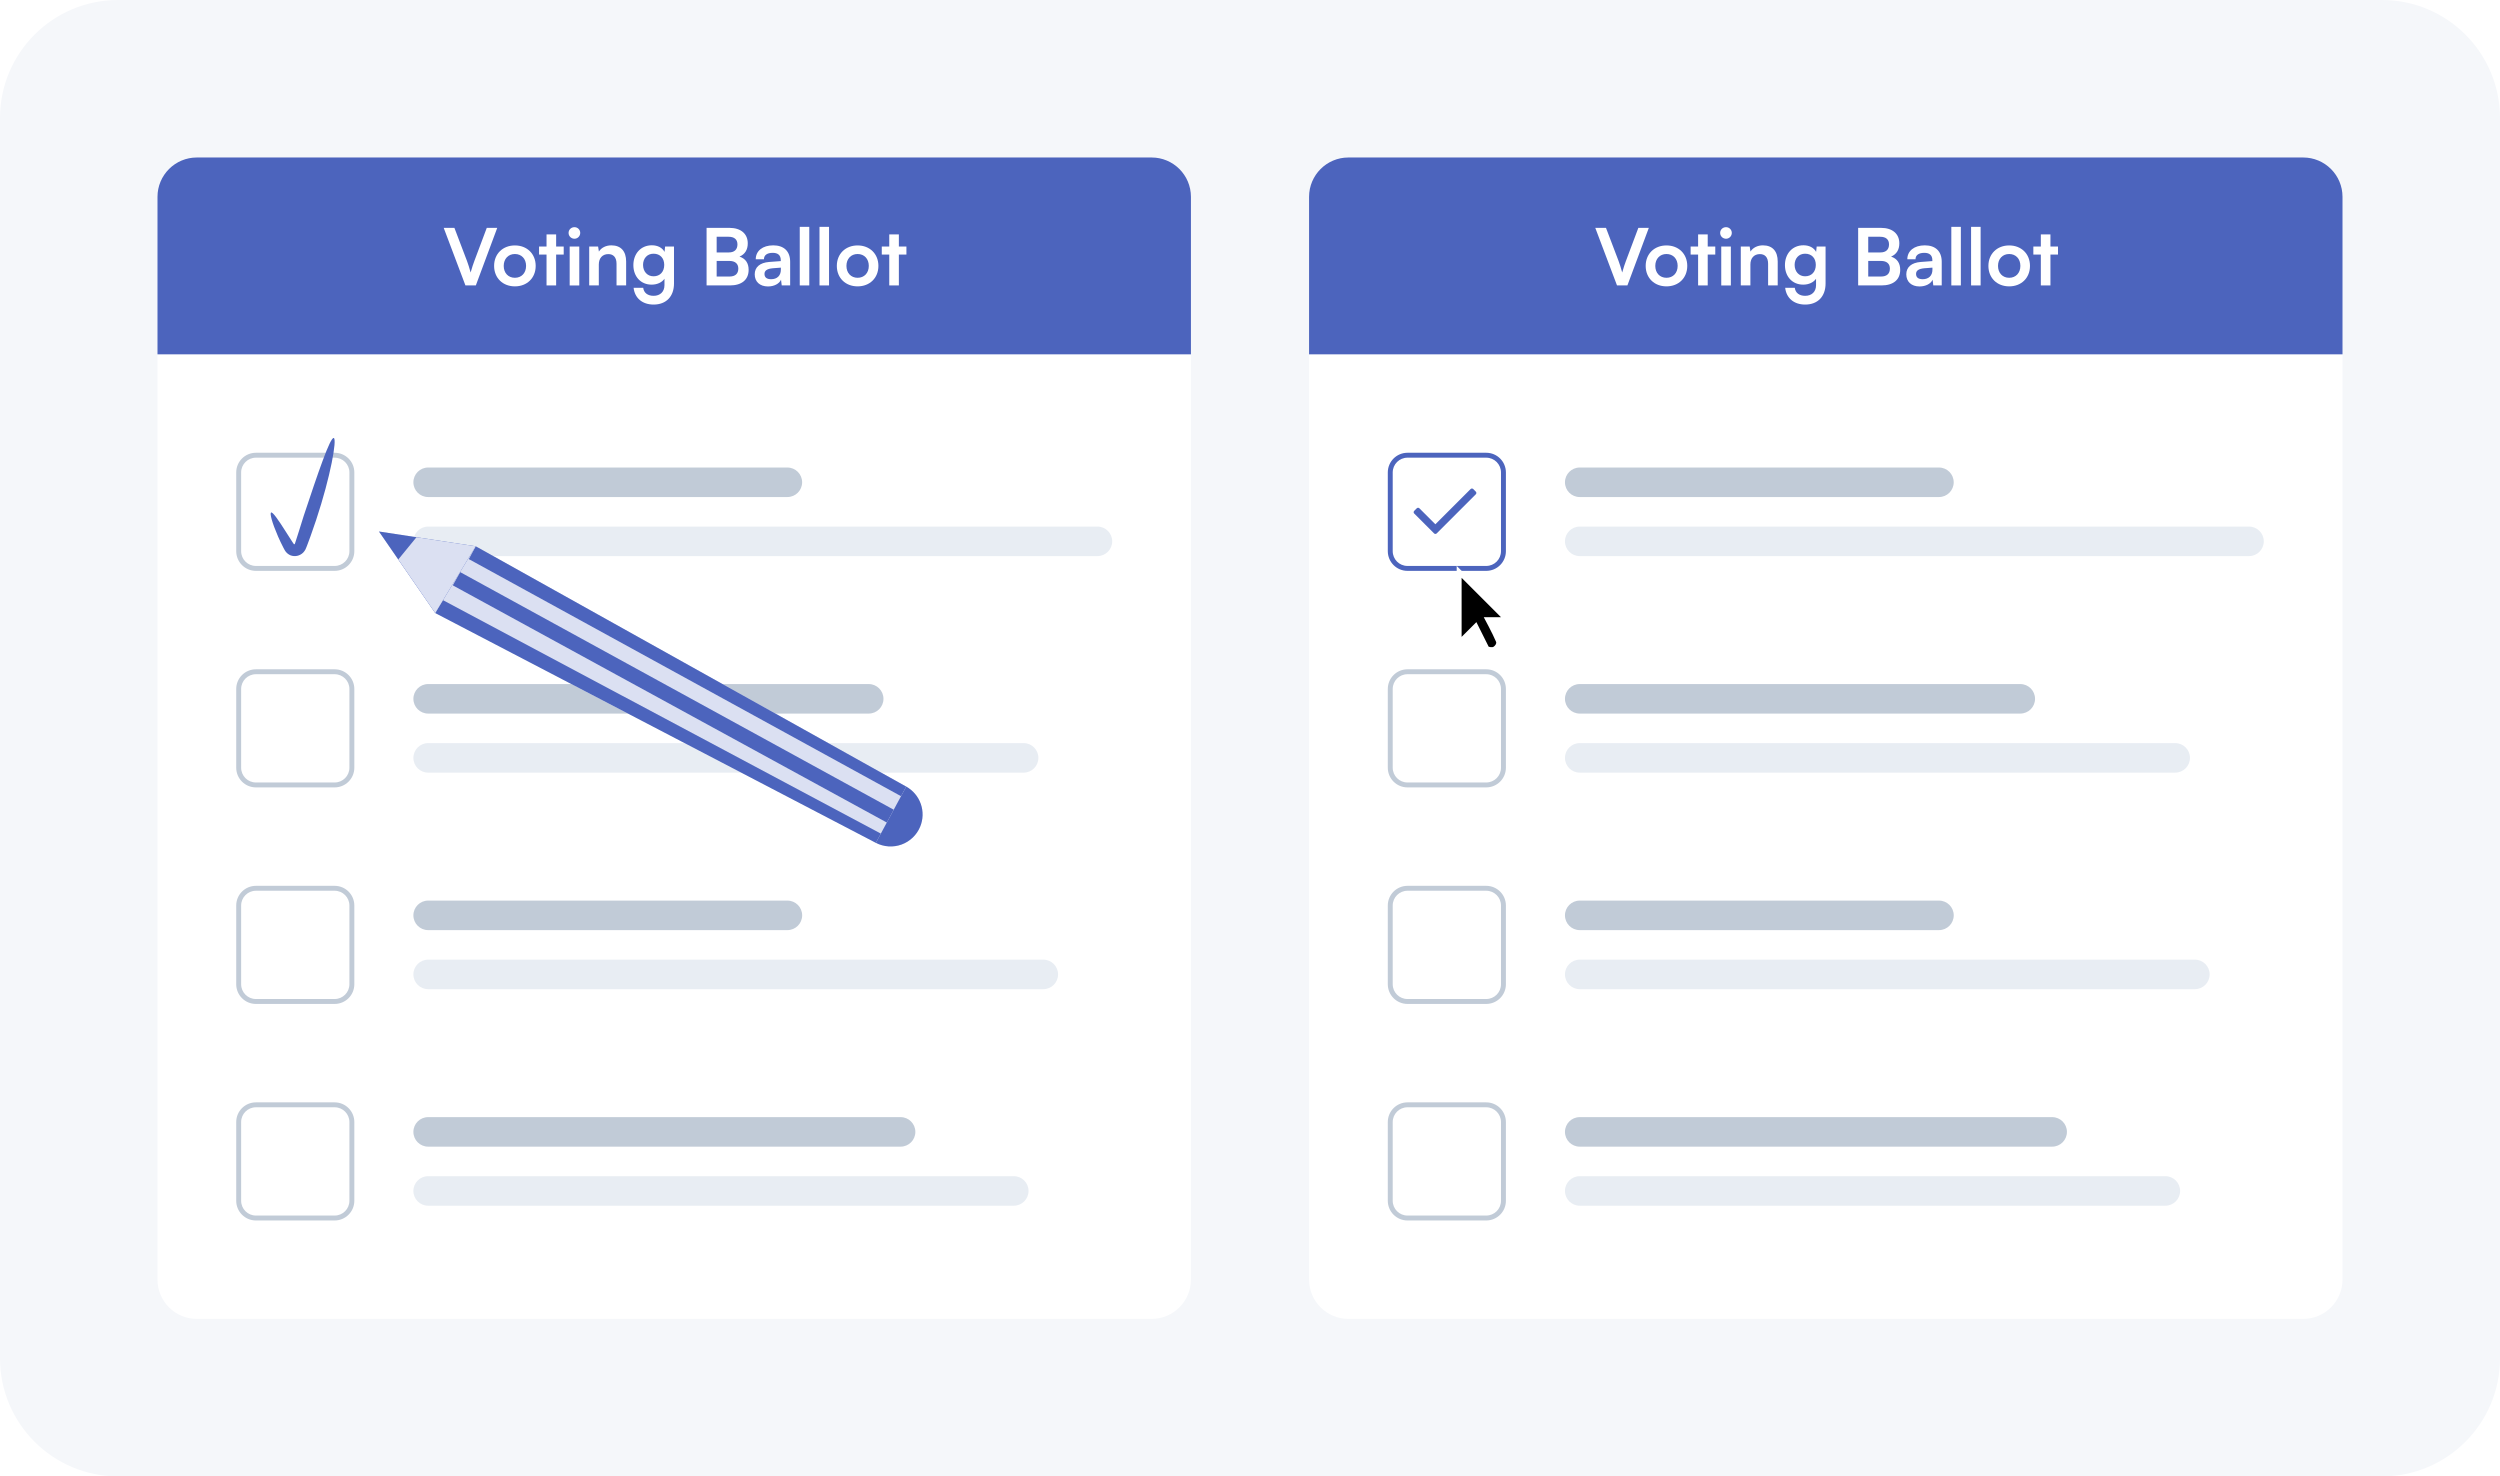 <svg width="508" height="300" viewBox="0 0 508 300" fill="none" xmlns="http://www.w3.org/2000/svg">
<path d="M0 24C0 10.745 10.745 0 24 0L484 0C497.255 0 508 10.745 508 24V276C508 289.255 497.255 300 484 300H24C10.745 300 0 289.255 0 276L0 24Z" fill="#F5F7FA"/>
<path d="M32 40C32 35.582 35.582 32 40 32H234C238.418 32 242 35.582 242 40V260C242 264.418 238.418 268 234 268H40C35.582 268 32 264.418 32 260V40Z" fill="white"/>
<path d="M48 96C48 93.791 49.791 92 52 92H68C70.209 92 72 93.791 72 96V112C72 114.209 70.209 116 68 116H52C49.791 116 48 114.209 48 112V96Z" fill="white"/>
<path fill-rule="evenodd" clip-rule="evenodd" d="M68 93H52C50.343 93 49 94.343 49 96V112C49 113.657 50.343 115 52 115H68C69.657 115 71 113.657 71 112V96C71 94.343 69.657 93 68 93ZM52 92C49.791 92 48 93.791 48 96V112C48 114.209 49.791 116 52 116H68C70.209 116 72 114.209 72 112V96C72 93.791 70.209 92 68 92H52Z" fill="#C1CBD7"/>
<path d="M67.818 89.004C68.514 89.191 67.193 96.761 64.238 105.664C63.865 106.778 63.492 107.861 63.119 108.903L62.554 110.433L62.272 111.173L62.191 111.36C62.149 111.478 62.099 111.593 62.04 111.704C61.916 111.919 61.767 112.119 61.596 112.297C61.262 112.624 60.846 112.848 60.396 112.945C59.946 113.043 59.478 113.009 59.045 112.849C58.649 112.685 58.301 112.415 58.037 112.068L57.865 111.808L57.775 111.641L57.603 111.329C57.18 110.517 56.817 109.736 56.504 109.028C55.264 106.174 54.78 104.3 55.092 104.144C55.405 103.988 56.504 105.55 58.117 108.101L59.449 110.183L59.64 110.454L59.721 110.579H59.801C59.852 110.579 59.922 110.579 59.912 110.506L59.973 110.329L60.215 109.58C60.376 109.069 60.538 108.538 60.709 108.038L61.717 104.81C64.652 95.991 67.092 88.816 67.818 89.004Z" fill="#4C64BD"/>
<path d="M84 98C84 96.343 85.343 95 87 95H159.993C161.65 95 162.993 96.343 162.993 98C162.993 99.657 161.65 101 159.993 101H87C85.343 101 84 99.657 84 98Z" fill="#C1CBD7"/>
<path d="M84 110C84 108.343 85.343 107 87 107H223C224.657 107 226 108.343 226 110C226 111.657 224.657 113 223 113H87C85.343 113 84 111.657 84 110Z" fill="#E8EDF3"/>
<path d="M48 140C48 137.791 49.791 136 52 136H68C70.209 136 72 137.791 72 140V156C72 158.209 70.209 160 68 160H52C49.791 160 48 158.209 48 156V140Z" fill="white"/>
<path fill-rule="evenodd" clip-rule="evenodd" d="M68 137H52C50.343 137 49 138.343 49 140V156C49 157.657 50.343 159 52 159H68C69.657 159 71 157.657 71 156V140C71 138.343 69.657 137 68 137ZM52 136C49.791 136 48 137.791 48 140V156C48 158.209 49.791 160 52 160H68C70.209 160 72 158.209 72 156V140C72 137.791 70.209 136 68 136H52Z" fill="#C1CBD7"/>
<path d="M84 142C84 140.343 85.343 139 87 139H176.521C178.178 139 179.521 140.343 179.521 142C179.521 143.657 178.178 145 176.521 145H87C85.343 145 84 143.657 84 142Z" fill="#C1CBD7"/>
<path d="M84 154C84 152.343 85.343 151 87 151H208C209.657 151 211 152.343 211 154C211 155.657 209.657 157 208 157H87C85.343 157 84 155.657 84 154Z" fill="#E8EDF3"/>
<path d="M48 184C48 181.791 49.791 180 52 180H68C70.209 180 72 181.791 72 184V200C72 202.209 70.209 204 68 204H52C49.791 204 48 202.209 48 200V184Z" fill="white"/>
<path fill-rule="evenodd" clip-rule="evenodd" d="M68 181H52C50.343 181 49 182.343 49 184V200C49 201.657 50.343 203 52 203H68C69.657 203 71 201.657 71 200V184C71 182.343 69.657 181 68 181ZM52 180C49.791 180 48 181.791 48 184V200C48 202.209 49.791 204 52 204H68C70.209 204 72 202.209 72 200V184C72 181.791 70.209 180 68 180H52Z" fill="#C1CBD7"/>
<path d="M84 186C84 184.343 85.343 183 87 183H160C161.657 183 163 184.343 163 186C163 187.657 161.657 189 160 189H87C85.343 189 84 187.657 84 186Z" fill="#C1CBD7"/>
<path d="M84 198C84 196.343 85.343 195 87 195H212C213.657 195 215 196.343 215 198C215 199.657 213.657 201 212 201H87C85.343 201 84 199.657 84 198Z" fill="#E8EDF3"/>
<path d="M48 228C48 225.791 49.791 224 52 224H68C70.209 224 72 225.791 72 228V244C72 246.209 70.209 248 68 248H52C49.791 248 48 246.209 48 244V228Z" fill="white"/>
<path fill-rule="evenodd" clip-rule="evenodd" d="M68 225H52C50.343 225 49 226.343 49 228V244C49 245.657 50.343 247 52 247H68C69.657 247 71 245.657 71 244V228C71 226.343 69.657 225 68 225ZM52 224C49.791 224 48 225.791 48 228V244C48 246.209 49.791 248 52 248H68C70.209 248 72 246.209 72 244V228C72 225.791 70.209 224 68 224H52Z" fill="#C1CBD7"/>
<path d="M84 230C84 228.343 85.343 227 87 227H183C184.657 227 186 228.343 186 230C186 231.657 184.657 233 183 233H87C85.343 233 84 231.657 84 230Z" fill="#C1CBD7"/>
<path d="M84 242C84 240.343 85.343 239 87 239H206C207.657 239 209 240.343 209 242C209 243.657 207.657 245 206 245H87C85.343 245 84 243.657 84 242Z" fill="#E8EDF3"/>
<path d="M32 40C32 35.582 35.582 32 40 32H234C238.418 32 242 35.582 242 40V72H32V40Z" fill="#4C64BD"/>
<path d="M182.649 57.999H180.697V51.727H179.177V50.095H180.697V47.631H182.649V50.095H184.185V51.727H182.649V57.999Z" fill="white"/>
<path d="M170.044 54.031C170.044 51.567 171.82 49.871 174.268 49.871C176.716 49.871 178.492 51.567 178.492 54.031C178.492 56.495 176.716 58.191 174.268 58.191C171.82 58.191 170.044 56.495 170.044 54.031ZM171.996 54.031C171.996 55.471 172.924 56.447 174.268 56.447C175.612 56.447 176.54 55.471 176.54 54.031C176.54 52.591 175.612 51.615 174.268 51.615C172.924 51.615 171.996 52.591 171.996 54.031Z" fill="white"/>
<path d="M168.46 58H166.524V46.096H168.46V58Z" fill="white"/>
<path d="M164.445 58H162.509V46.096H164.445V58Z" fill="white"/>
<path d="M156.063 58.208C154.383 58.208 153.359 57.231 153.359 55.743C153.359 54.288 154.415 53.376 156.287 53.231L158.655 53.056V52.88C158.655 51.807 158.015 51.376 157.023 51.376C155.871 51.376 155.231 51.855 155.231 52.688H153.567C153.567 50.975 154.975 49.855 157.119 49.855C159.247 49.855 160.559 51.008 160.559 53.2V57.999H158.847L158.703 56.831C158.367 57.648 157.295 58.208 156.063 58.208ZM156.703 56.736C157.903 56.736 158.671 56.016 158.671 54.8V54.383L157.023 54.511C155.807 54.623 155.343 55.023 155.343 55.663C155.343 56.383 155.823 56.736 156.703 56.736Z" fill="white"/>
<path d="M143.577 57.999V46.303H148.233C150.537 46.303 151.945 47.503 151.945 49.455C151.945 50.751 151.369 51.679 150.265 52.143C151.497 52.543 152.121 53.471 152.121 54.831C152.121 56.831 150.729 57.999 148.313 57.999H143.577ZM148.057 48.111H145.625V51.295H148.105C149.225 51.295 149.849 50.703 149.849 49.663C149.849 48.655 149.209 48.111 148.057 48.111ZM148.233 53.023H145.625V56.191H148.233C149.385 56.191 150.025 55.631 150.025 54.575C150.025 53.583 149.369 53.023 148.233 53.023Z" fill="white"/>
<path d="M128.7 53.872C128.7 51.568 130.204 49.84 132.46 49.84C133.644 49.84 134.572 50.336 135.036 51.184L135.148 50.096H136.956V57.6C136.956 60.24 135.372 61.888 132.812 61.888C130.54 61.888 128.988 60.592 128.748 58.48H130.7C130.828 59.504 131.612 60.112 132.812 60.112C134.156 60.112 135.02 59.264 135.02 57.952V56.64C134.524 57.376 133.548 57.84 132.412 57.84C130.172 57.84 128.7 56.16 128.7 53.872ZM130.668 53.824C130.668 55.152 131.516 56.144 132.796 56.144C134.14 56.144 134.972 55.2 134.972 53.824C134.972 52.48 134.156 51.552 132.796 51.552C131.5 51.552 130.668 52.528 130.668 53.824Z" fill="white"/>
<path d="M121.679 57.999H119.727V50.096H121.535L121.695 51.12C122.191 50.319 123.151 49.855 124.223 49.855C126.207 49.855 127.231 51.087 127.231 53.136V57.999H125.279V53.599C125.279 52.272 124.623 51.632 123.615 51.632C122.415 51.632 121.679 52.464 121.679 53.743V57.999Z" fill="white"/>
<path d="M116.734 48.512C116.062 48.512 115.534 47.984 115.534 47.328C115.534 46.672 116.062 46.16 116.734 46.16C117.374 46.16 117.902 46.672 117.902 47.328C117.902 47.984 117.374 48.512 116.734 48.512ZM115.758 58V50.096H117.71V58H115.758Z" fill="white"/>
<path d="M113.008 57.999H111.056V51.727H109.536V50.095H111.056V47.631H113.008V50.095H114.544V51.727H113.008V57.999Z" fill="white"/>
<path d="M100.403 54.031C100.403 51.567 102.179 49.871 104.627 49.871C107.075 49.871 108.851 51.567 108.851 54.031C108.851 56.495 107.075 58.191 104.627 58.191C102.179 58.191 100.403 56.495 100.403 54.031ZM102.355 54.031C102.355 55.471 103.283 56.447 104.627 56.447C105.971 56.447 106.899 55.471 106.899 54.031C106.899 52.591 105.971 51.615 104.627 51.615C103.283 51.615 102.355 52.591 102.355 54.031Z" fill="white"/>
<path d="M94.576 57.999L90.16 46.303H92.336L94.896 53.039C95.152 53.743 95.376 54.431 95.632 55.375C95.92 54.351 96.16 53.631 96.384 53.039L98.912 46.303H101.04L96.688 57.999H94.576Z" fill="white"/>
<path d="M186.982 167.975C186.639 168.81 186.126 169.563 185.475 170.188C184.825 170.813 184.051 171.296 183.203 171.606C182.356 171.915 181.453 172.045 180.553 171.986C179.653 171.928 178.775 171.683 177.974 171.266L88.435 124.57L77 108L96.66 111.001L184.142 159.835C185.529 160.609 186.585 161.865 187.108 163.366C187.632 164.866 187.587 166.506 186.982 167.975Z" fill="#DBE0F2"/>
<path d="M77 108L88.434 124.57L96.659 111.001L77 108Z" fill="#4C64BD"/>
<path d="M184.142 159.834C185.529 160.608 186.585 161.864 187.108 163.365C187.632 164.865 187.587 166.505 186.982 167.974C186.639 168.809 186.126 169.562 185.475 170.187C184.825 170.812 184.051 171.295 183.203 171.605C182.356 171.914 181.453 172.044 180.553 171.985C179.653 171.927 178.775 171.682 177.974 171.265L184.142 159.834Z" fill="#4C64BD"/>
<path d="M96.664 111.002L184.142 159.836L183.089 161.788L95.266 113.61L96.664 111.002Z" fill="#4C64BD"/>
<path d="M89.975 121.93L178.987 169.389L177.975 171.266L88.436 124.569L89.975 121.93Z" fill="#4C64BD"/>
<path d="M93.51 116.256L181.603 164.535L180.2 167.139L92.011 118.944L93.51 116.256Z" fill="#4C64BD"/>
<path d="M88.434 124.569L96.663 111L84.629 109.164L80.929 113.688L88.434 124.569Z" fill="#DBE0F2"/>
<path d="M266 40C266 35.582 269.582 32 274 32H468C472.418 32 476 35.582 476 40V260C476 264.418 472.418 268 468 268H274C269.582 268 266 264.418 266 260V40Z" fill="white"/>
<path d="M282 228C282 225.791 283.791 224 286 224H302C304.209 224 306 225.791 306 228V244C306 246.209 304.209 248 302 248H286C283.791 248 282 246.209 282 244V228Z" fill="white"/>
<path fill-rule="evenodd" clip-rule="evenodd" d="M302 225H286C284.343 225 283 226.343 283 228V244C283 245.657 284.343 247 286 247H302C303.657 247 305 245.657 305 244V228C305 226.343 303.657 225 302 225ZM286 224C283.791 224 282 225.791 282 228V244C282 246.209 283.791 248 286 248H302C304.209 248 306 246.209 306 244V228C306 225.791 304.209 224 302 224H286Z" fill="#C1CBD7"/>
<path d="M318 230C318 228.343 319.343 227 321 227H417C418.657 227 420 228.343 420 230C420 231.657 418.657 233 417 233H321C319.343 233 318 231.657 318 230Z" fill="#C1CBD7"/>
<path d="M318 242C318 240.343 319.343 239 321 239H440C441.657 239 443 240.343 443 242C443 243.657 441.657 245 440 245H321C319.343 245 318 243.657 318 242Z" fill="#E8EDF3"/>
<path d="M282 96C282 93.791 283.791 92 286 92H302C304.209 92 306 93.791 306 96V112C306 114.209 304.209 116 302 116H286C283.791 116 282 114.209 282 112V96Z" fill="white"/>
<path fill-rule="evenodd" clip-rule="evenodd" d="M302 93H286C284.343 93 283 94.343 283 96V112C283 113.657 284.343 115 286 115H302C303.657 115 305 113.657 305 112V96C305 94.343 303.657 93 302 93ZM286 92C283.791 92 282 93.791 282 96V112C282 114.209 283.791 116 286 116H302C304.209 116 306 114.209 306 112V96C306 93.791 304.209 92 302 92H286Z" fill="#4C64BD"/>
<path d="M299.887 100.437L291.937 108.387C291.867 108.458 291.771 108.497 291.671 108.497C291.571 108.497 291.475 108.458 291.405 108.387L287.362 104.344C287.291 104.274 287.251 104.178 287.251 104.078C287.251 103.978 287.291 103.882 287.362 103.812L287.887 103.287C287.958 103.216 288.054 103.176 288.154 103.176C288.254 103.176 288.349 103.216 288.42 103.287L291.667 106.534L298.83 99.371C298.978 99.228 299.214 99.228 299.362 99.371L299.887 99.904C299.958 99.975 299.998 100.07 299.998 100.17C299.998 100.27 299.958 100.366 299.887 100.437Z" fill="#4C64BD"/>
<path d="M318 98C318 96.343 319.343 95 321 95H393.993C395.65 95 396.993 96.343 396.993 98C396.993 99.657 395.65 101 393.993 101H321C319.343 101 318 99.657 318 98Z" fill="#C1CBD7"/>
<path d="M318 110C318 108.343 319.343 107 321 107H457C458.657 107 460 108.343 460 110C460 111.657 458.657 113 457 113H321C319.343 113 318 111.657 318 110Z" fill="#E8EDF3"/>
<path d="M282 140C282 137.791 283.791 136 286 136H302C304.209 136 306 137.791 306 140V156C306 158.209 304.209 160 302 160H286C283.791 160 282 158.209 282 156V140Z" fill="white"/>
<path fill-rule="evenodd" clip-rule="evenodd" d="M302 137H286C284.343 137 283 138.343 283 140V156C283 157.657 284.343 159 286 159H302C303.657 159 305 157.657 305 156V140C305 138.343 303.657 137 302 137ZM286 136C283.791 136 282 137.791 282 140V156C282 158.209 283.791 160 286 160H302C304.209 160 306 158.209 306 156V140C306 137.791 304.209 136 302 136H286Z" fill="#C1CBD7"/>
<path d="M318 142C318 140.343 319.343 139 321 139H410.521C412.178 139 413.521 140.343 413.521 142C413.521 143.657 412.178 145 410.521 145H321C319.343 145 318 143.657 318 142Z" fill="#C1CBD7"/>
<path d="M318 154C318 152.343 319.343 151 321 151H442C443.657 151 445 152.343 445 154C445 155.657 443.657 157 442 157H321C319.343 157 318 155.657 318 154Z" fill="#E8EDF3"/>
<path d="M282 184C282 181.791 283.791 180 286 180H302C304.209 180 306 181.791 306 184V200C306 202.209 304.209 204 302 204H286C283.791 204 282 202.209 282 200V184Z" fill="white"/>
<path fill-rule="evenodd" clip-rule="evenodd" d="M302 181H286C284.343 181 283 182.343 283 184V200C283 201.657 284.343 203 286 203H302C303.657 203 305 201.657 305 200V184C305 182.343 303.657 181 302 181ZM286 180C283.791 180 282 181.791 282 184V200C282 202.209 283.791 204 286 204H302C304.209 204 306 202.209 306 200V184C306 181.791 304.209 180 302 180H286Z" fill="#C1CBD7"/>
<path d="M318 186C318 184.343 319.343 183 321 183H394C395.657 183 397 184.343 397 186C397 187.657 395.657 189 394 189H321C319.343 189 318 187.657 318 186Z" fill="#C1CBD7"/>
<path d="M318 198C318 196.343 319.343 195 321 195H446C447.657 195 449 196.343 449 198C449 199.657 447.657 201 446 201H321C319.343 201 318 199.657 318 198Z" fill="#E8EDF3"/>
<path d="M266 40C266 35.582 269.582 32 274 32H468C472.418 32 476 35.582 476 40V72H266V40Z" fill="#4C64BD"/>
<path d="M416.649 57.999H414.697V51.727H413.177V50.095H414.697V47.631H416.649V50.095H418.185V51.727H416.649V57.999Z" fill="white"/>
<path d="M404.044 54.031C404.044 51.567 405.82 49.871 408.268 49.871C410.716 49.871 412.492 51.567 412.492 54.031C412.492 56.495 410.716 58.191 408.268 58.191C405.82 58.191 404.044 56.495 404.044 54.031ZM405.996 54.031C405.996 55.471 406.924 56.447 408.268 56.447C409.612 56.447 410.54 55.471 410.54 54.031C410.54 52.591 409.612 51.615 408.268 51.615C406.924 51.615 405.996 52.591 405.996 54.031Z" fill="white"/>
<path d="M402.46 58H400.524V46.096H402.46V58Z" fill="white"/>
<path d="M398.445 58H396.509V46.096H398.445V58Z" fill="white"/>
<path d="M390.063 58.208C388.383 58.208 387.359 57.231 387.359 55.743C387.359 54.288 388.415 53.376 390.287 53.231L392.655 53.056V52.88C392.655 51.807 392.015 51.376 391.023 51.376C389.871 51.376 389.231 51.855 389.231 52.688H387.567C387.567 50.975 388.975 49.855 391.119 49.855C393.247 49.855 394.559 51.008 394.559 53.2V57.999H392.847L392.703 56.831C392.367 57.648 391.295 58.208 390.063 58.208ZM390.703 56.736C391.903 56.736 392.671 56.016 392.671 54.8V54.383L391.023 54.511C389.807 54.623 389.343 55.023 389.343 55.663C389.343 56.383 389.823 56.736 390.703 56.736Z" fill="white"/>
<path d="M377.577 57.999V46.303H382.233C384.537 46.303 385.945 47.503 385.945 49.455C385.945 50.751 385.369 51.679 384.265 52.143C385.497 52.543 386.121 53.471 386.121 54.831C386.121 56.831 384.729 57.999 382.313 57.999H377.577ZM382.057 48.111H379.625V51.295H382.105C383.225 51.295 383.849 50.703 383.849 49.663C383.849 48.655 383.209 48.111 382.057 48.111ZM382.233 53.023H379.625V56.191H382.233C383.385 56.191 384.025 55.631 384.025 54.575C384.025 53.583 383.369 53.023 382.233 53.023Z" fill="white"/>
<path d="M362.7 53.872C362.7 51.568 364.204 49.84 366.46 49.84C367.644 49.84 368.572 50.336 369.036 51.184L369.148 50.096H370.956V57.6C370.956 60.24 369.372 61.888 366.812 61.888C364.54 61.888 362.988 60.592 362.748 58.48H364.7C364.828 59.504 365.612 60.112 366.812 60.112C368.156 60.112 369.02 59.264 369.02 57.952V56.64C368.524 57.376 367.548 57.84 366.412 57.84C364.172 57.84 362.7 56.16 362.7 53.872ZM364.668 53.824C364.668 55.152 365.516 56.144 366.796 56.144C368.14 56.144 368.972 55.2 368.972 53.824C368.972 52.48 368.156 51.552 366.796 51.552C365.5 51.552 364.668 52.528 364.668 53.824Z" fill="white"/>
<path d="M355.679 57.999H353.727V50.096H355.535L355.695 51.12C356.191 50.319 357.151 49.855 358.223 49.855C360.207 49.855 361.231 51.087 361.231 53.136V57.999H359.279V53.599C359.279 52.272 358.623 51.632 357.615 51.632C356.415 51.632 355.679 52.464 355.679 53.743V57.999Z" fill="white"/>
<path d="M350.734 48.512C350.062 48.512 349.534 47.984 349.534 47.328C349.534 46.672 350.062 46.16 350.734 46.16C351.374 46.16 351.902 46.672 351.902 47.328C351.902 47.984 351.374 48.512 350.734 48.512ZM349.758 58V50.096H351.71V58H349.758Z" fill="white"/>
<path d="M347.008 57.999H345.056V51.727H343.536V50.095H345.056V47.631H347.008V50.095H348.544V51.727H347.008V57.999Z" fill="white"/>
<path d="M334.403 54.031C334.403 51.567 336.179 49.871 338.627 49.871C341.075 49.871 342.851 51.567 342.851 54.031C342.851 56.495 341.075 58.191 338.627 58.191C336.179 58.191 334.403 56.495 334.403 54.031ZM336.355 54.031C336.355 55.471 337.283 56.447 338.627 56.447C339.971 56.447 340.899 55.471 340.899 54.031C340.899 52.591 339.971 51.615 338.627 51.615C337.283 51.615 336.355 52.591 336.355 54.031Z" fill="white"/>
<path d="M328.576 57.999L324.16 46.303H326.336L328.896 53.039C329.152 53.743 329.376 54.431 329.632 55.375C329.92 54.351 330.16 53.631 330.384 53.039L332.912 46.303H335.04L330.688 57.999H328.576Z" fill="white"/>
<g filter="url(#filter0_d_508_44203)">
<path d="M304.923 129.03C305.098 129.451 304.93 131.045 304 131.414C303.07 131.784 301.882 131.414 301.882 131.414L299.726 127.102L296 130.828V114L307.414 125.414H303.162C303.37 125.814 304.7 128.495 304.923 129.03Z" fill="white"/>
<path fill-rule="evenodd" clip-rule="evenodd" d="M297 116.414V128.414L300 125.414L302.5 130.414C302.5 130.414 303.176 130.63 303.5 130.414C303.824 130.198 304.146 129.764 304 129.414C303.312 127.764 301.5 124.414 301.5 124.414H305L297 116.414Z" fill="black"/>
</g>
<defs>
<filter id="filter0_d_508_44203" x="294.2" y="113.2" width="15.014" height="21.178" filterUnits="userSpaceOnUse" color-interpolation-filters="sRGB">
<feFlood flood-opacity="0" result="BackgroundImageFix"/>
<feColorMatrix in="SourceAlpha" type="matrix" values="0 0 0 0 0 0 0 0 0 0 0 0 0 0 0 0 0 0 127 0" result="hardAlpha"/>
<feOffset dy="1"/>
<feGaussianBlur stdDeviation="0.9"/>
<feColorMatrix type="matrix" values="0 0 0 0 0 0 0 0 0 0 0 0 0 0 0 0 0 0 0.65 0"/>
<feBlend mode="normal" in2="BackgroundImageFix" result="effect1_dropShadow_508_44203"/>
<feBlend mode="normal" in="SourceGraphic" in2="effect1_dropShadow_508_44203" result="shape"/>
</filter>
</defs>
</svg>
